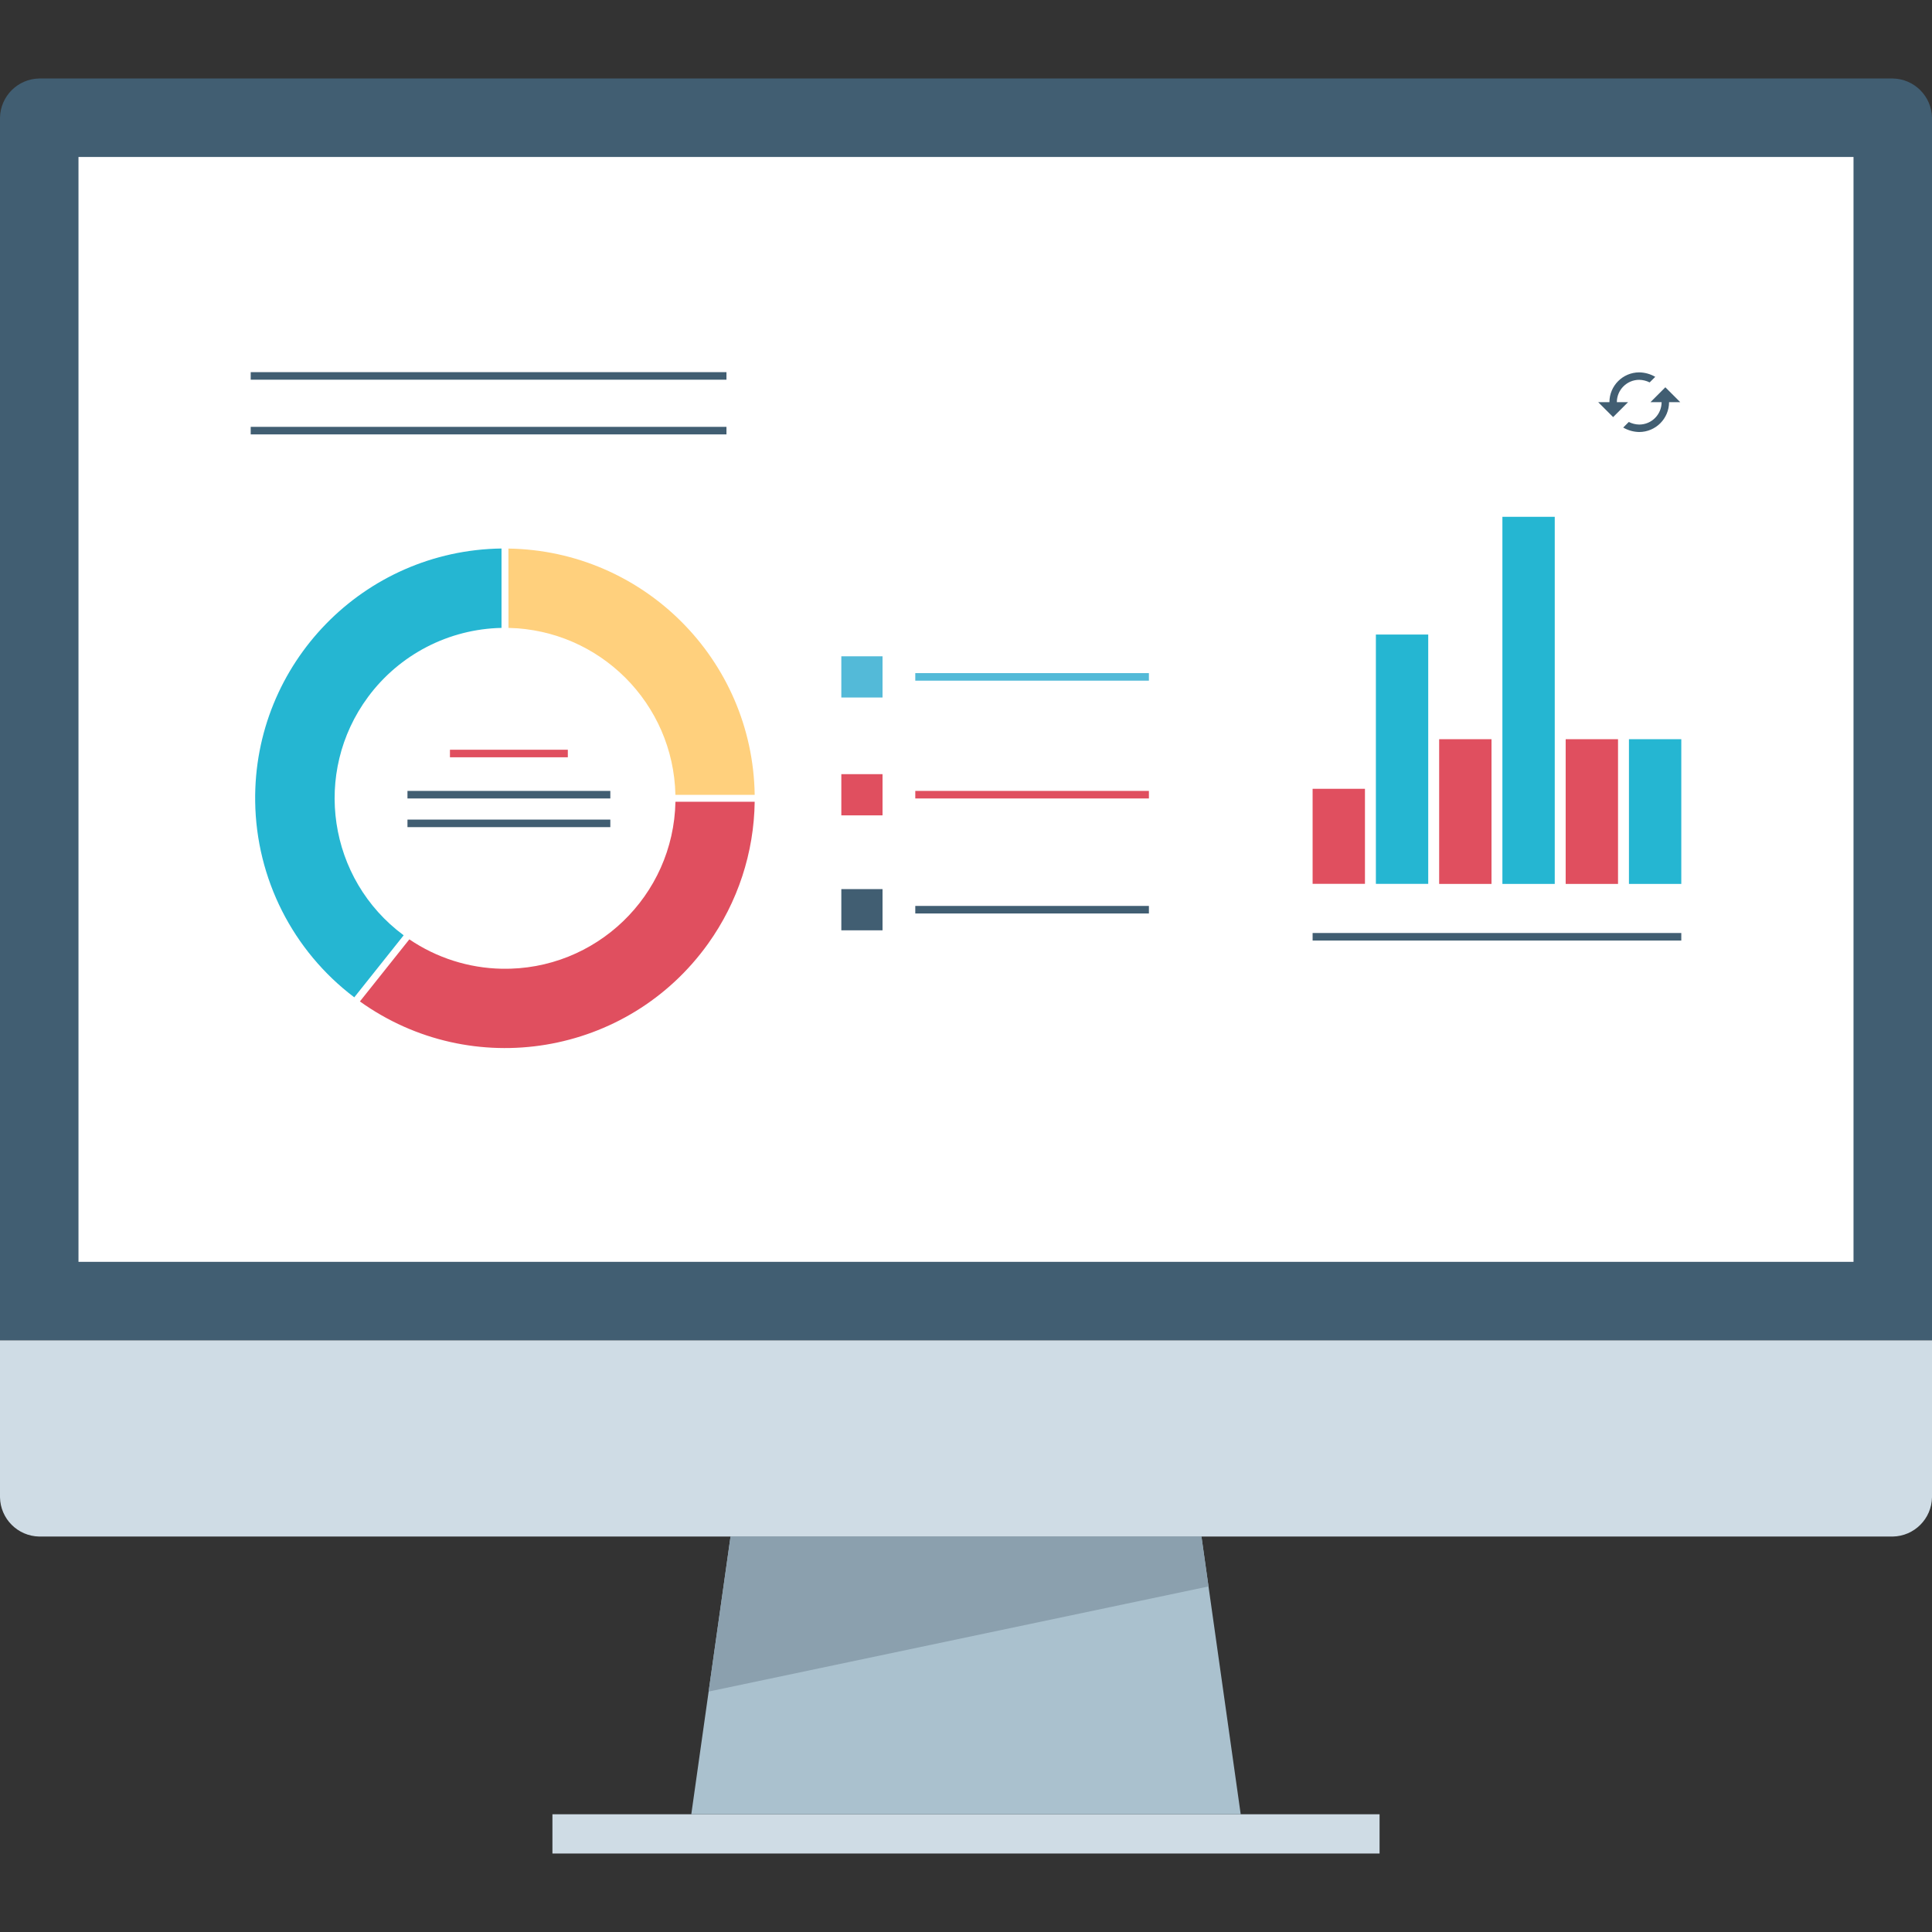 <?xml version="1.0" encoding="iso-8859-1"?>
<!-- Generator: Adobe Illustrator 19.0.0, SVG Export Plug-In . SVG Version: 6.00 Build 0)  -->
<svg version="1.1" id="Layer_1" xmlns="http://www.w3.org/2000/svg" xmlns:xlink="http://www.w3.org/1999/xlink" x="0px" y="0px"
	 viewBox="0 0 512 512" style="enable-background:new 0 0 512 512;" xml:space="preserve">
<rect x="0" y="0" width="512" height="512" fill="#333333" stroke="none"/>
<path style="fill:#415E72;" d="M0,355.2v-324c0.104-5.704,4.696-10.296,10.4-10.4h491.2c5.704,0.104,10.296,4.696,10.4,10.4v324H0z"
	/>
<g>
	<path style="fill:#CFDCE5;" d="M512,355.2v41.6c-0.104,5.704-4.696,10.296-10.4,10.4H10.4c-5.704-0.104-10.296-4.696-10.4-10.4
		v-41.6H512z"/>
	<rect x="146.4" y="480.8" style="fill:#CFDCE5;" width="219.2" height="10.4"/>
</g>
<polygon style="fill:#AAC1CE;" points="328.8,480.8 183.2,480.8 193.6,407.2 318.4,407.2 "/>
<rect x="20.8" y="41.6" style="fill:#FFFFFF;" width="470.4" height="292.8"/>
<polygon style="fill:#8BA0AE;" points="318.4,407.2 193.6,407.2 187.792,448.28 320.272,420.424 "/>
<path style="fill:#415E72;" d="M426.512,106.584h-2.968l3.952,3.952l3.952-3.952h-2.968c0.008-3.272,2.656-5.92,5.928-5.928
	c0.96,0.016,1.912,0.256,2.768,0.688l1.48-1.48c-1.296-0.752-2.752-1.16-4.248-1.184C430.048,98.696,426.52,102.224,426.512,106.584
	L426.512,106.584z M440.344,106.584c-0.008,3.272-2.656,5.92-5.928,5.928c-0.96-0.016-1.912-0.256-2.768-0.688l-1.48,1.48
	c1.296,0.752,2.752,1.16,4.248,1.184c4.36-0.016,7.888-3.544,7.904-7.904h2.968l-3.952-3.952l-3.952,3.952H440.344z"/>
<path style="fill:#FFD07D;" d="M134.752,166.4c24.216,0.528,43.712,20.024,44.24,44.24H200
	c-0.536-35.816-29.448-64.728-65.264-65.264L134.752,166.4z"/>
<path style="fill:#E04F5F;" d="M179,212.472c-0.496,24.936-21.112,44.752-46.048,44.256c-8.736-0.176-17.24-2.88-24.472-7.792
	l-13.104,16.456c29.712,21.256,71.024,14.4,92.28-15.312c7.856-10.984,12.168-24.104,12.344-37.608H179z"/>
<path style="fill:#25B6D2;" d="M93.888,264.304l13.088-16.44c-20.048-14.84-24.272-43.128-9.432-63.176
	c8.32-11.24,21.376-17.992,35.36-18.288v-21.04c-36.544,0.488-65.768,30.504-65.28,67.04
	C67.896,232.832,77.584,251.984,93.888,264.304L93.888,264.304z"/>
<rect x="347.856" y="209.04" style="fill:#E04F5F;" width="13.872" height="25.184"/>
<rect x="364.624" y="168.16" style="fill:#25B6D2;" width="13.872" height="66.072"/>
<rect x="381.392" y="195.896" style="fill:#E04F5F;" width="13.872" height="38.352"/>
<rect x="398.152" y="136.96" style="fill:#25B6D2;" width="13.872" height="97.288"/>
<rect x="414.92" y="195.896" style="fill:#E04F5F;" width="13.872" height="38.352"/>
<rect x="431.688" y="195.896" style="fill:#25B6D2;" width="13.872" height="38.352"/>
<polygon style="fill:#53BAD8;" points="233.88,173.928 222.96,173.928 222.96,184.848 233.88,184.848 "/>
<rect x="222.96" y="205.16" style="fill:#E04F5F;" width="10.92" height="10.92"/>
<rect x="222.96" y="235.624" style="fill:#415E72;" width="10.92" height="10.92"/>
<rect x="242.56" y="178.384" style="fill:#53BAD8;" width="61.912" height="2"/>
<g>
	<rect x="66.44" y="113.12" style="fill:#415E72;" width="126.08" height="2"/>
	<rect x="347.856" y="247.256" style="fill:#415E72;" width="97.704" height="2"/>
	<rect x="66.44" y="98.624" style="fill:#415E72;" width="126.08" height="2"/>
</g>
<g>
	<rect x="242.56" y="209.6" style="fill:#E04F5F;" width="61.912" height="2"/>
	<rect x="119.24" y="198.688" style="fill:#E04F5F;" width="31.24" height="2"/>
</g>
<g>
	<rect x="107.984" y="209.6" style="fill:#415E72;" width="53.76" height="2"/>
	<rect x="107.984" y="217.2" style="fill:#415E72;" width="53.76" height="2"/>
	<rect x="242.56" y="240.08" style="fill:#415E72;" width="61.912" height="2"/>
</g>
<g>
</g>
<g>
</g>
<g>
</g>
<g>
</g>
<g>
</g>
<g>
</g>
<g>
</g>
<g>
</g>
<g>
</g>
<g>
</g>
<g>
</g>
<g>
</g>
<g>
</g>
<g>
</g>
<g>
</g>
</svg>
